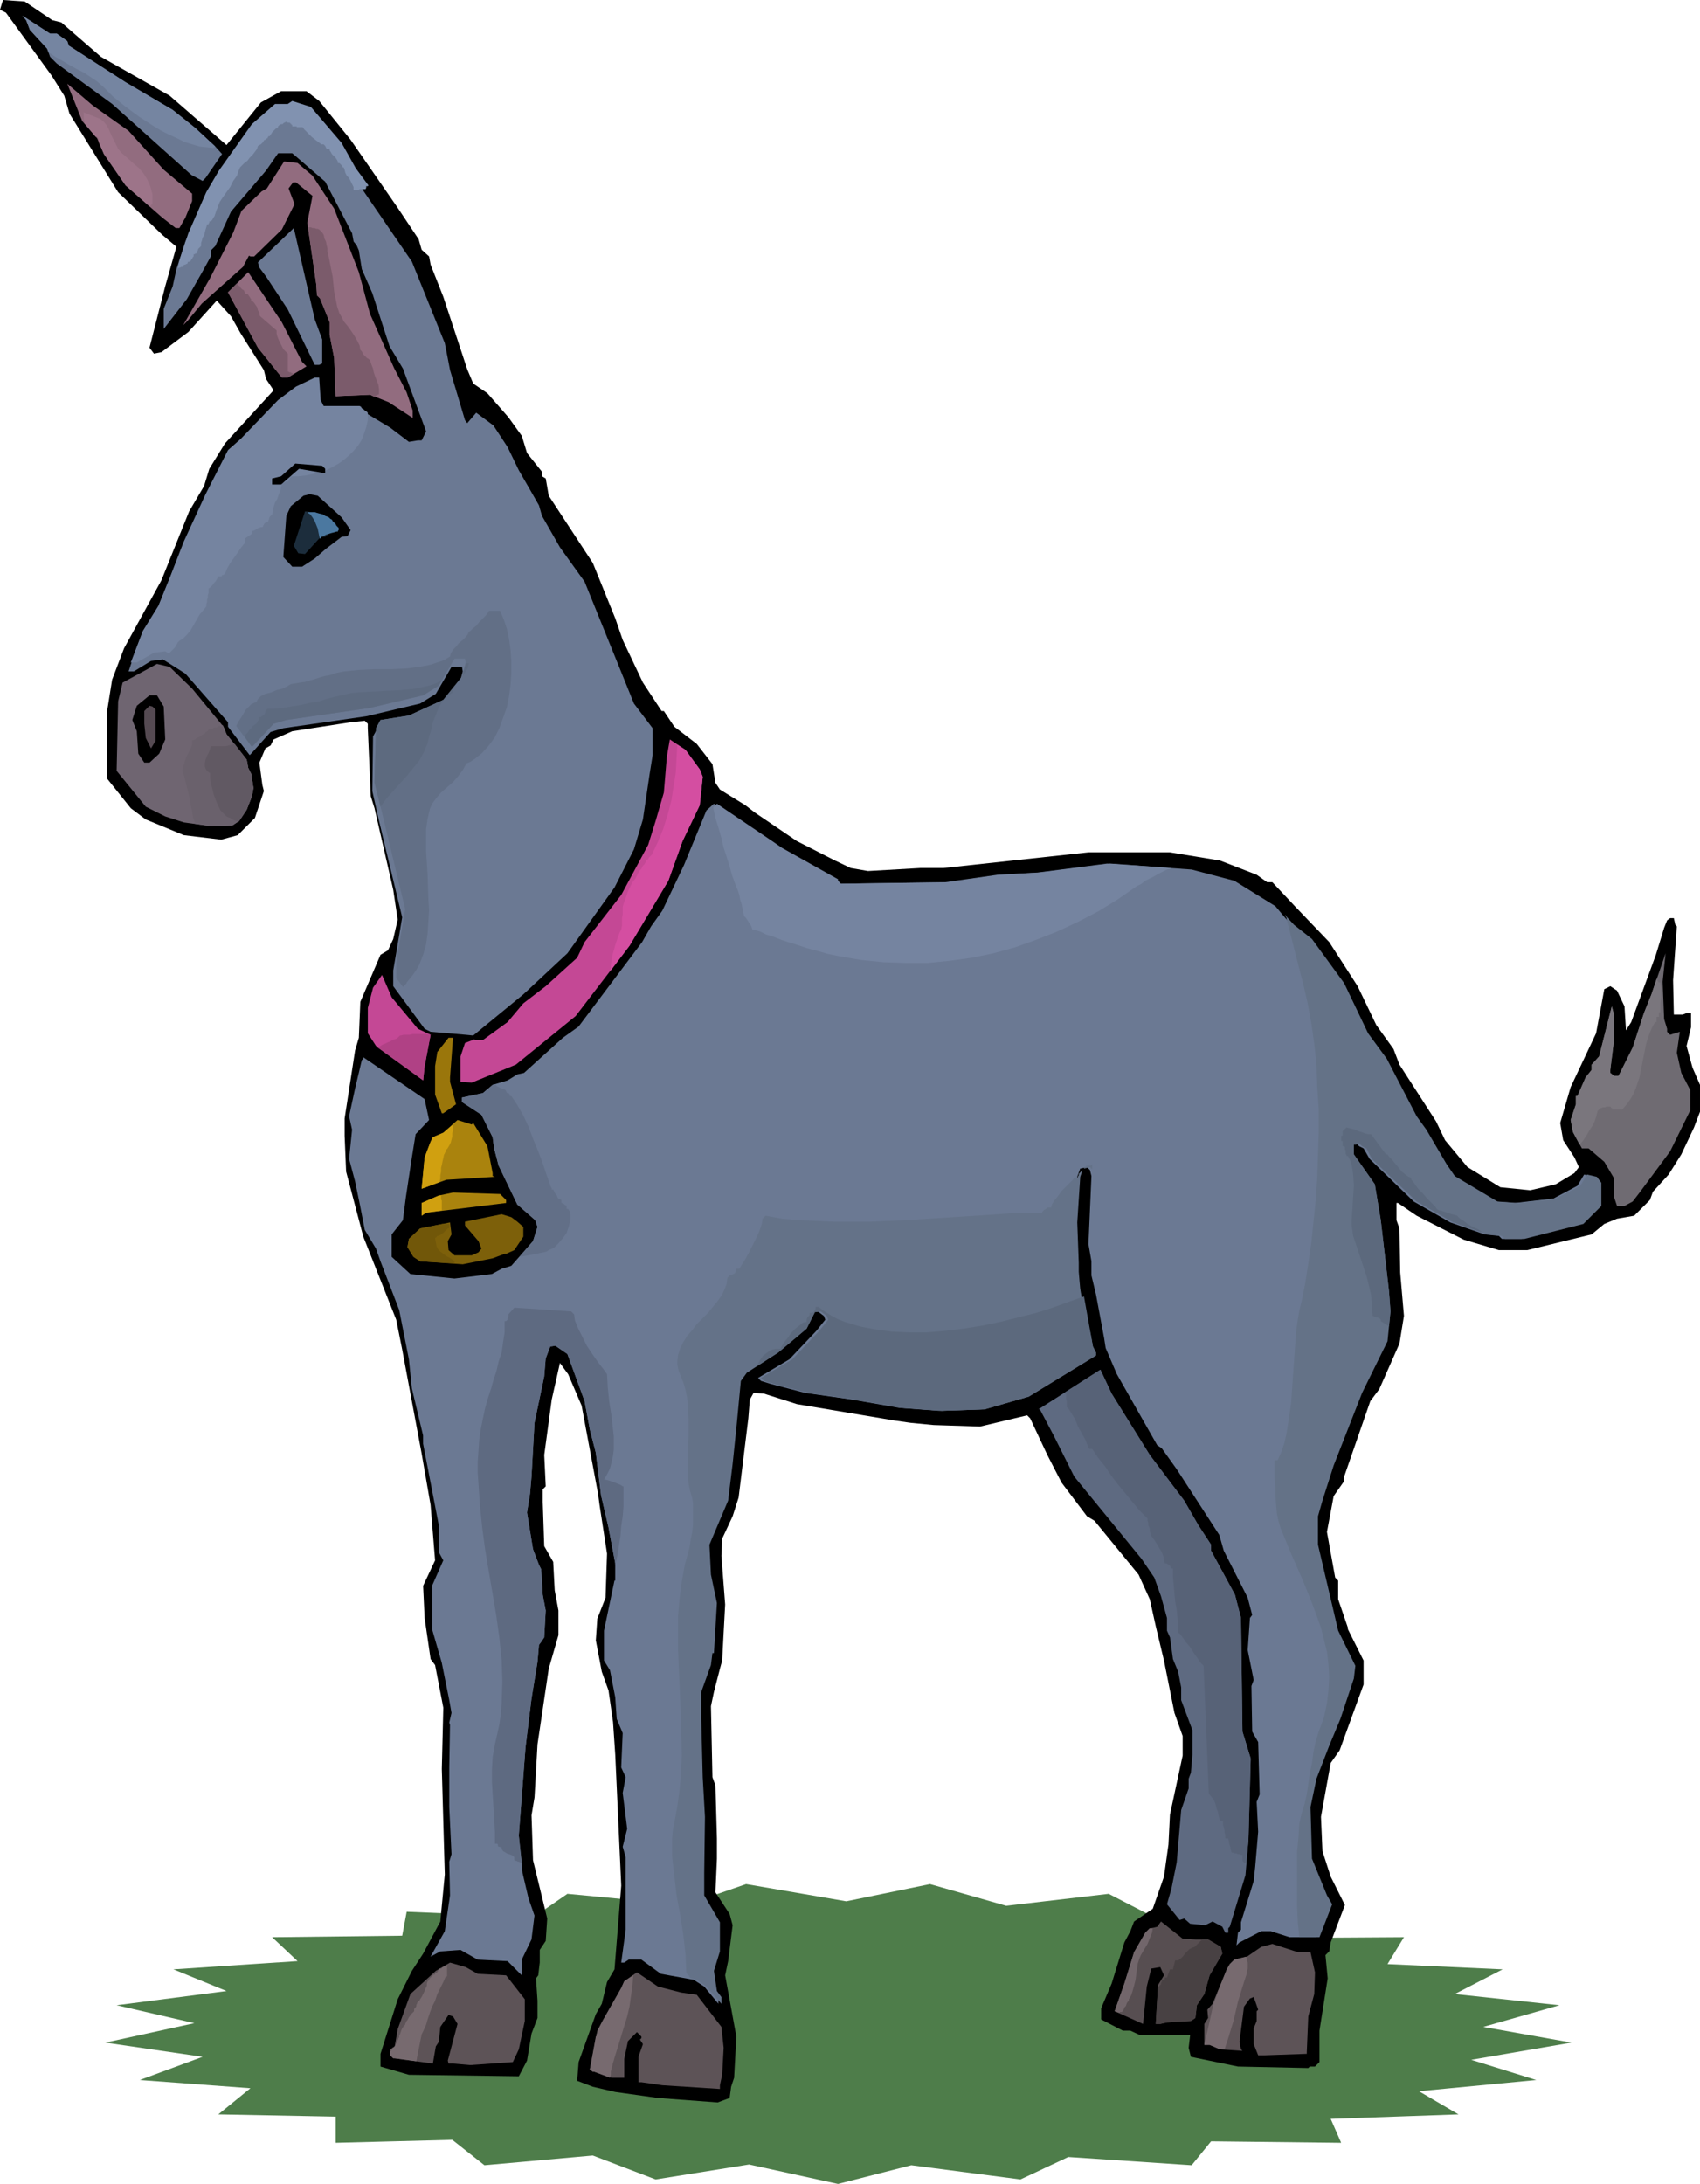 <svg xmlns="http://www.w3.org/2000/svg" width="727.2" height="9.729in" fill-rule="evenodd" stroke-linecap="round" preserveAspectRatio="none" viewBox="0 0 2274 2921"><style>.pen1{stroke:none}.brush2{fill:#000}.brush3{fill:#6b7993}.brush4{fill:#926c7f}.brush8{fill:#c44895}.brush13{fill:#5e6a81}.brush20{fill:#5c697d}.brush24{fill:#7b5b6b}</style><path d="m1132 2543 112-23 102 29 137-16 64 33 152-9 21 35 158-1-22 36 154 7-64 33 140 15-102 29 118 21-134 23 87 27-157 15 53 31-171 6 14 32-174-2-26 32-165-11-64 30-146-19-98 25-119-26-125 20-84-32-145 13-43-34-156 4v-35l-157-3 43-35-148-11 84-31-130-19 119-26-104-24 147-19-71-29 166-11-34-32 174-2 6-32 170 7 45-31 158 15 81-28 134 23z" class="pen1" style="fill:#4e7d4a"/><path d="m70 27 12 3 53 46 92 52 76 66 46-57 27-15h34l17 13 42 52 63 91 28 42 4 14 10 9 2 11 17 43 32 97 8 19 19 13 28 32 18 25 7 23 20 25v6l5 3 4 23 59 90 30 74 10 29 27 57 25 38h3l14 21 30 23 21 27 4 25 6 9 34 21 13 10 56 38 51 26 21 10 23 4 70-4h31l194-21h109l67 11 49 19 14 10h7l30 32 46 48 38 59 25 52 23 32 8 21 49 76 12 25 30 36 44 27 40 4 34-8 25-15 6-8-6-13-15-23-4-23 14-48 34-72 11-59 8-4 9 6 10 21 2 32 7-11 33-90 11-36 4-10 4-3h5l2 9 2 2-5 72 1 46h12l5-2h6v19l-6 25 8 29 10 23v36l-8 21-17 36-17 27-21 23-4 11-21 21-23 4-17 7-17 14-86 21h-38l-47-14-63-32-25-17h-2v23l4 11 1 59 5 58-6 37-27 61-12 16-35 101v6l-14 20-9 48 11 61 4 4v25l13 38v2l21 42v32l-32 88-12 17-13 72 2 46 11 34 19 38-19 50-2 12-5 5 3 31-11 70v42l-6 6h-7l-2 2-94-2-63-13-3-12 2-17h-67l-13-6h-10l-29-15v-15l14-33 17-55 8-15 5-13 25-17 15-43 6-43 2-40 17-79v-26l-11-31-14-70-11-46-8-36-15-33-59-72-10-6-34-45-19-37-23-49-4-4-63 15-62-2-31-3-21-3-131-22-44-14-14-1-5 9-2 25-13 106-8 25-14 30-1 23 5 65-4 75-3 11-8 31-4 19 2 95 4 11 2 71v27l-2 45 19 29 4 15-6 48-4 19 15 82-3 55-4 12-2 15-16 6-80-6-57-8-30-7-21-8 2-25 23-64 8-14 7-29 10-17 9-112-8-175-3-44-6-42-9-25-8-42 2-29 11-28 2-59-10-65-2-15-22-118-18-42-11-15-11 49-10 74 2 42-4 4v17l2 59 12 21 2 38 5 27v33l-13 45-15 101-4 71-4 24 2 60 19 78-2 30-8 12v17l-2 17-3 4 2 30v23l-8 21-6 36-11 21-147-2-38-11v-17l23-73 19-38 15-23 23-43 6-63-4-141 2-82-11-57-6-8-8-55-2-43 16-34-6-74-12-69-26-139-8-40-44-111-23-87-2-48v-23l14-91 5-17 2-48 27-63 10-6 7-15 6-26-6-40-25-109-5-16-4-91v-6l-4-4-19 2-78 12-25 11-4 8-7 4-8 19 4 30 2 8-12 36-23 23-22 6-50-6-51-21-20-15-32-40v-88l7-44 16-42 50-91 37-92 20-34 7-23 21-34 65-71-10-15-3-12-31-49-13-23-19-21-38 42-36 27-10 2-6-8 21-82 15-53-19-16-59-57-65-105-7-24-17-27L8 17l-8-4L4 0l29 2 37 25z" class="pen1 brush2"/><path d="m76 45 14 10 2 6 76 49 63 37 30 24 27 25 9 10-22 32-4 4-15-8-106-95-74-54-9-9-4-11-23-25-5-13-5-6 37 24h9z" class="pen1 brush3"/><path d="m172 175 47 52 38 32v10l-9 22-8 14h-5l-18-14-49-43-29-42-9-21-20-23-20-50 34 29 48 34z" class="pen1 brush4"/><path d="m454 202 19 34 17 25 61 89 44 109 7 36 20 67 3 4 12-14 23 17 19 29 15 31 15 26 12 21 4 14 24 42 33 46 47 116 19 47 25 33v36l-4 25-9 61-12 40-26 51-63 88-59 55-67 55-10-1-47-4-8-4-42-57v-21l12-71-6-25-25-104-9-40 1-73 6-11 38-6 46-21 25-31 5-18-1-6h-14l-21 36-21 13-72 17-111 16-17 5-26 29-2 2-29-38v-6l-57-65-30-19-16 2-23 14h-7l9-27 6-16 21-34 17-42 17-44 29-63 30-59 18-15 49-51 25-19 25-12h5l2 31 4 7h63l30 18 25 19 12-2h5l6-12-31-84-18-30-23-71-14-32-4-25-3-7-4-5-2-11-36-69-44-38h-19l-16 23-47 55-21 46-6 6v8l-11 20-21 37-31 40v-27l12-30 5-23 12-37 25-55 17-28 44-63 30-27h17l6-4 25 8 42 48z" class="pen1 brush3"/><path d="m418 235 29 44 33 85 15 56 32 72 17 33 8 24v10l-32-21-25-10-46 2-2-51-6-31v-17l-13-32-4-4-1-15-6-41-6-41 7-36-22-18h-4l-6 8 8 21-17 34-37 36h-5l-2-1-8 15-55 49-19 23-6 6 36-63 31-61 11-29 27-26 7-4 23-36 18 2 20 17z" class="pen1 brush4"/><path d="M431 454v32l-4 2h-6l-36-74-29-44-9-12-2-7 48-46 28 122 10 27z" class="pen1 brush3"/><path d="m404 484 6 6-25 15h-8l-32-40-40-74 27-27 45 67 27 53z" class="pen1 brush4"/><path d="m457 692 12 17-4 8-8 1-21 16-15 13-17 11h-13l-12-13 4-55 6-13 17-14 8-2 11 2 32 29z" class="pen1 brush2"/><path d="M439 698h5l4 3v6l-13 11h-6l-21 23-9-1-6-10 15-46 17 2 14 12z" class="pen1" style="fill:#1c2d3c"/><path d="m257 921 42 51 4 10 27 34 2 11 4 8 3 19-2 11-7 18-10 15-9 6-29 1-36-5-25-8-26-13-39-48 2-93 6-25 46-25 17 4 30 29z" class="pen1" style="fill:#6f6571"/><path d="m219 945 2 44-8 19-13 12h-7l-8-12-2-30-6-15 6-19 17-14h10l9 15z" class="pen1 brush2"/><path d="M208 949v42l-6 10-7-14-2-19v-17l7-7 4 1 4 4z" class="pen1" style="fill:#554a52"/><path d="m936 1029 4 10-4 38-23 48-19 53-52 87-72 94-80 65-59 24-15-1v-34l6-18 13-5v1h11l33-24 21-25 30-23 42-38 10-21 49-63 36-67 10-32 11-38 4-48 4-23 21 14 19 26z" class="pen1 brush8"/><path d="m1042 1134 75 42v2l4 4 143-2 70-10 54-3 93-12 113 8 57 15 55 34 21 25 25 19 42 59 32 67 25 34 40 77 13 18 27 46 11 16 57 34 27 2 52-6 32-17 9-15 14 3 5 8v31l-24 24-79 20h-26l-4-4-19-2-46-16-49-28-59-57-8-14-6-3-4-4-5 2h-2v13l28 40 8 48 12 95 1 27-4 40-34 69-38 97-15 47-6 21v38l27 115 23 47-2 17-18 54-15 36-17 44-8 38 3 69 19 49 7 12-17 44h-36l-25-8h-13l-29 15-4 4 2-17 4-4v-10l17-55 2-19 4-47-2-40 4-10-2-70-8-14-1-61 3-8-8-40 3-43 3-4-6-23-32-63-6-21-57-88-20-28-6-4-54-95-15-35-2-13-11-59-6-25v-19l-4-23 4-91-2-8-4-4-9 2-4 11-4 61 2 54 7 44 12 68 4 8v4l-90 55-59 17-57 2-53-4-63-11-63-9-46-12-13-4-4-4 42-25 36-38 12-15-2-5-8-6-8 1-11 22-38 32-42 27-8 11-5 63-6 48-6 49-25 59 2 40 8 38-4 67h-2l-2 16-13 36v36l2 78 3 53-1 75v30l21 36v39l-8 26 4 27 6 8v9l-19-23-14-9-44-8-26-19h-17l-6 4h-4l6-44v-97l-4-14 6-24-6-48 4-21-6-13 2-46-8-19-2-29-7-36-8-13v-40l14-67h1v-23l-9-48-10-43-7-57-8-31-7-38-23-63-16-11-7 1-6 16-2 24-13 62-4 72-2 23-4 25 8 49 8 21 3 6 2 34 4 21-2 36-4 6-3 4-2 23-8 49-8 65-9 118 5 50 8 34 8 23-4 32-13 27v21l-19-19-40-2-23-13-27 2-13 7 19-34 7-48-1-45 3-10-3-63v-53l1-57-1-3 3-13-3-17-10-50-13-45v-58l15-34-6-11v-36l-21-109v-11l-15-63-4-39-13-66-25-65-6-17-15-25-6-31-7-34-8-30 4-39-4-18 8-37 9-38 2-2v-2l82 56 6 28-18 19-5 31-8 53-4 31-15 19v30l25 23 59 6 50-6 13-7 13-4 29-33 6-19-3-9-24-21-25-52-6-23-2-15-15-30-26-17v-6l28-6 13-11 20-6 13-8 9-2 52-47 21-15 85-113 12-21 15-21 29-61 30-73 10-9 74 50 13 9z" class="pen1 brush3"/><path d="m2226 1363 4 13v4l4 4 13-4-4 28 6 27 12 23v27l-27 55-40 54-10 13-11 6h-10l-4-12v-25l-13-22-21-18h-9l-12-22-3-16 7-21v-11h2l11-25 8-10v-7l10-11 17-67 3 11v34l-5 40v4l5 4h6l19-38 15-46 10-25 19-55-4 38 2 50z" class="pen1" style="fill:#6f6b72"/><path d="m559 1376 17 8-8 42-2 19-63-46-11-17v-34l7-27 12-17 13 30 35 42z" class="pen1 brush8"/><path d="M602 1441v6l8 30-17 12h-2l-9-25v-38l3-19 15-19h6l-4 53z" class="pen1" style="fill:#9a760b"/><path d="m633 1502 19 31 7 36v4l3 1-65 4-33 12 4-42 8-21 3-6 14-6 19-17 19 6 2-2zm44 103v4l-107 13-6 4v-17l23-10 19-4 63 2 8 8z" class="pen1" style="fill:#aa830d"/><path d="m692 1634 8 7v13l-12 18-11 5h-2l-16 6-40 8-57-4-9-6-8-13 2-11 15-14 40-8 2 16-5 9 1 12 8 7h23l9-4 4-5-4-10-18-21v-5l49-10 13 4 8 6z" class="pen1" style="fill:#7d600a"/><path d="m1538 1946 46 61 19 33 17 26v8l32 59 8 31 2 152 11 36-3 109-4 47-21 69-2 2v6h-4l-4-8-13-7-10 5-20-2-8-7-6 2-17-21 6-21 7-35 6-70 10-29v-13l3-8 2-24v-33l-15-40v-17l-4-21-7-17-4-29-4-9v-17l-8-29-9-25-17-25-90-110-27-54-19-36h-2l83-53 15 32 51 82z" class="pen1 brush13"/><path d="M1599 2594h17l17 10 2 9-17 29-7 25-10 15-2 17-6 4-32 2-9 2h-6l3-52 8-13-5-11-12 2-6 24-5 50-38-17 13-37 13-42 15-26 6-6h2l8-2 5-7 29 23 17 1z" class="pen1" style="fill:#574e51"/><path d="m1753 2611 6 27-1 29-8 30-2 48v2l-57 2h-8l-6-15v-21l4-10v-13l2-2-6-17-5 2-8 11-6 47 2 10 2 2-30-2-14-6h-7v-28l5-8-1-11 7-8 19-46 4-7 6-6 17-4 19-13 15-4 34 11h17zm-1114 29 38 2 25 32v29l-8 38-8 17-57 4-23-2h-6l-1-4 13-49-6-10-6-2-11 16-2 20-4 6-4 23-51-7h-2l-4-4v-8l6-4 4-23 17-47 34-31 19-11 21 6 16 9zm272 25 21 3 33 43 3 28-2 36-3 14v5l-77-5-28-4h-4v-34l6-17-4-6 2-2v-2l-6-6-12 12-5 24v25h-17l-23-8h-2l-4-3 10-52 7-13 25-44 4-9 17-12 28 19 31 8z" class="pen1" style="fill:#5d5357"/><path d="m1567 1161-6 2-6 3-6 3-5 3-6 3-6 3-5 4-6 3-26 18-26 16-27 14-28 13-28 11-28 10-29 8-29 6-29 4-30 3h-29l-30-1-30-3-29-5-15-3-14-4-15-4-15-5-3-1-7-2-9-3-10-4-10-3-8-4-7-2-4-1v-1l-1-3-1-2-2-3-2-3-2-3-2-2-1-2-1-5-1-5-1-5-2-6-1-6-2-6-2-5-2-5-4-11-3-11-4-13-4-12-3-13-4-14-4-13-3-14 5-5 74 50 13 9 75 42v2l4 4 143-2 70-10 53-3 94-12 82 6zM226 874l2-2 2-2 2-2 2-2 1-2 2-3 1-2 2-2 5-3 5-5 5-6 4-7 4-7 4-7 5-6 4-5v-3l1-3v-3l1-3v-3l1-3v-6l2-1 1-1 2-2 2-3 2-2 2-3 1-2v-2h5l1-1v-1h2l1-1 2-3 2-5 4-7 5-7 5-7 4-6 4-5 2-2v-6l9-6v-4h2l2-1 3-2 2-1 3-1h2l1-1v-1l1-1v-1l1-1 1-1h1l1-1h1l1-1v-1l1-2v-1l1-2 1-1 1-1h1l1-6 1-5 2-6 3-5 2-6 2-5 1-5 1-5h2l1-1h1l1-1h3l1-1 3-6h10l9-1 10-2 9-2 9-3 8-4 9-5 7-5 7-6 6-6 6-7 5-8 3-8 3-9 2-9v-10l-1-1-1-1-2-1-1-1-1-1-2-1-1-2-2-1h-48l-4-8-2-30h-6l-25 12-24 18-50 52-17 15-30 59-29 63-17 44-17 42-21 34-6 16-10 26h8l23-13 15-2 5 3z" class="pen1" style="fill:#7584a0"/><path d="m433 625 2 2v6l-35-6-24 21h-12v-8l12-3 19-17 36 3 2 2z" class="pen1 brush2"/><path d="m316 971 3-6 4-6 3-5 3-5 4-4 3-3 4-2 3-1 1-2 1-2 2-2 2-2 6-3 8-2 7-3 8-2 6-3 5-3 6-1 6-1 7-1 7-2 7-2 6-2 7-2 6-1 9-3 10-2 10-1 10-1 22-1h22l21-1 21-3 10-2 9-3 9-3 8-5 1-4 3-5 4-4 4-5 5-4 4-4 3-4 1-3 2-1 3-3 5-4 4-5 5-5 4-4 3-4 1-2h15l5 12 4 12 3 14 2 15 1 15v15l-1 15-2 16-3 15-5 14-5 14-6 12-8 11-9 10-5 4-5 4-6 4-5 2-5 9-6 8-7 8-8 7-8 7-6 7-6 8-3 7-3 13-2 14v30l2 31 1 32 1 15-1 16-1 15-2 15-4 14-5 13-4 7-4 6-4 5-5 6v1l-1 1-1 1-1 1-1 1-1 1-9-12v-21l12-71-6-25-25-104-10-40 2-73 6-11 38-6 46-21 25-31 5-19-1-5h-14l-21 36-21 13-72 17-111 16-17 5-27 29-2 2-21-28z" class="pen1" style="fill:#626f86"/><path d="m509 1079 8-11 9-10 9-10 9-10 9-11 8-10 6-11 5-12 2-9 3-9 2-10 4-10 4-10 5-8 3-3 3-3 3-3 4-2 1-5 3-4 3-5 4-5 4-5 3-5 3-5 1-6h-3l-1 1-5 17-25 31-46 21-38 6-6 11-2 73 8 32zm82-169-8 4-9 3-9 2-9 2-19 2-20 1-19 1-19 1-9 1-9 2-9 2-8 2-8 2-9 3-12 2-13 3-13 2-12 2-10 1h-9l-3 3v2l-1 2-1 1-1 1-2 1-1 1h-2l-1 1v3l-1 1-1 2-1 2-2 1-1 1-2 1-1 2-1 1-2 2-1 1-1 2-1 1-2 2-1 2-1 1 10 14 2-2 27-29 17-5 111-16 72-17 21-13 4-7z" class="pen1" style="fill:#5d6a7f"/><path d="m924 2646-1-1-1-1v-1l-1-1-1-1-1-1-1-1v-1l-1-24-3-26-4-26-5-27-3-26-3-26v-24l1-11 2-10 4-22 3-22 2-23 1-23-1-46-2-48-1-23-1-24v-46l2-23 3-23 4-22 6-22 1-5 1-8 2-9 1-10v-28l-1-7-3-10-2-10-1-11v-32l1-21v-21l-1-20-1-10-2-10-3-10-4-10-2-5-1-4-1-5v-4l1-9 3-9 4-8 5-8 7-8 6-8 15-15 13-16 5-7 4-8 3-8 1-8 4-4h2l2-1 2-1 1-2v-1l1-2v-1h4l3-5 5-8 5-9 5-10 5-10 4-9 3-9 1-7 4-4 22 4 23 2 23 1 24 1h47l48-2 47-3 47-3 45-3 44-1v-1l1-1 2-2 2-1 1-1 2-1h4l1-4 3-5 5-6 5-7 6-6 5-5 4-4 2-3h4l1-1v-1l1-1v-2l1-1 2-2 1-1 1-1-3 9-4 61 2 54v12l1 12 1 11 2 12 3 12 2 13 4 12 3 12 3 16 4 8v4l-90 55-59 17-57 2-54-4-63-11-62-9-46-12-13-4-4-4 42-25 36-38 12-15-2-5-8-6-8 1-11 22-38 32-42 27-8 11-6 63-5 48-6 49-25 59 2 40 8 38-4 67h-2l-2 16-13 36v36l2 78 3 53-1 75v30l21 36v39l-8 26 4 27 6 8v9l-20-23-13-9-8-2zm526-1083v-1h1v-1h1v-1h1v-1h6l1-1 1-1v-2 9l-3-3-8 2z" class="pen1" style="fill:#647288"/><path d="m1013 1827 2-5 3-5 3-4 4-3 4-3 4-2 5-1h6l2-4 3-5 5-6 4-6 6-6 5-4 5-4 5-1v-3l1-3v-1h1l1-1 1-1v-3h3l2-1 1-1 1-2 1-1v-3h4l8 6 8 5 9 5 10 4 10 3 10 3 10 2 11 2 22 3 23 1h24l24-2 25-3 25-4 24-5 24-6 24-6 22-7 22-8 20-7 12 67 4 8v4l-90 55-59 17-57 2-54-4-63-11-62-9-46-12-13-4-4-4 42-25 36-38 12-15-2-5-8-6-8 1-11 22-38 32-28 18z" class="pen1 brush20"/><path d="M1719 1224h1v3h1v2l16 63 6 23 6 26 5 27 4 28 3 28 1 30 2 30v31l-1 30-1 30-2 30-3 29-3 29-4 27-4 26-5 25-3 12-2 12-2 14-1 13-2 28-2 28-2 29-4 27-2 13-3 13-4 12-5 11h-4v24l1 13v11l1 12 1 11 2 10 3 10 14 34 15 34 13 32 12 33 4 16 4 16 2 17 1 17-1 18-2 17-4 19-7 19-4 13-3 14-2 15-3 14-2 14-2 14-3 13-4 13-3 13-1 17-2 21v72l1 22 2 20h27l17-44-7-12-20-49-2-69 8-38 17-44 15-36 18-54 2-17-23-47-27-115v-38l6-21 15-47 38-97 34-69 4-40-2-27-11-95-8-48-28-40v-13h2l5-2 4 4 6 3 7 14 60 57 49 28 46 16 19 2 4 4h26l79-20 24-24v-31l-6-8-13-3-9 15-33 17-51 6-27-2-57-34-11-16-27-46-13-18-40-77-25-34-32-67-43-59-24-19-12-13z" class="pen1" style="fill:#647287"/><path d="m412 686 3 2 3 4 3 5 2 5 2 5 1 5 1 5 1 4v-1h1l1-2 3-1 3-2 4-1 3-1 4-1 3-1h2v-1l1-1v-3l-1-1-2-2-1-2-2-2-2-2-1-2-2-1-2-2-2-1-3-1-3-2-4-1-4-1-3-1h-9v1z" class="pen1" style="fill:#4b78a0"/><path d="m238 359 1-1h2l1-1h2l1-1v-1h1v-1h2l1-1h1l1-1v-1l1-1h2l1-1 1-2 1-1 1-2 1-1v-3h2v-1h2v-2l1-1 1-2v-1l1-1 1-1 1-1 1-1v-4l1-3 1-4 2-3 1-4 1-4 1-3 1-4h2v-1l1-1v-2h2l2-2 1-2 2-3 1-3 1-3 1-3 1-2 1-3 2-5 4-6 5-7 5-7 4-8 5-7 2-6 2-5 3-3 3-3 4-3 3-4 4-4 3-4 3-4 1-4h1l1-1 2-1 1-1 1-1 1-1 1-2 1-1h1l1-1 1-1h1v-1l1-1v-1h2l1-2 1-1 1-2 2-2 1-1 2-2 2-1 1-1v-1l1-1 1-1 2-1h2l1-1 1-1h1l1-1h2l1 1h3v1h1v1h1v1h1v2h6v1h8l2 3 3 3 3 3 4 4 5 4 4 3 4 3h3l2 2 2 4h4v2l2 3 1 2 3 3 2 2 2 3 1 2v2h2l1 1 1 1 1 1 1 1v1l1 1h1l1 3 1 4 2 4 3 3 2 4 2 4 2 4v4h7l1-1h8l1-2v-2h2l1-1-17-23-19-34-41-48-25-8-6 4h-17l-31 27-44 62-17 29-24 55-12 37-2 10z" class="pen1" style="fill:#8192b0"/><path fill="none" d="m392 279 7 3" style="stroke:#000;stroke-width:1;stroke-linejoin:round"/><path d="M412 304h4l2 1h3l2 1h2l2 1 1 1 3 3 2 3 1 5 2 4 1 5 1 4v5l1 3 2 10 2 10 2 10 1 10 1 10 2 10 2 10 3 9 3 5 3 6 5 6 5 7 4 6 4 7 3 6 1 6 2 2 1 2 1 2 2 2 1 1 2 2 2 1 2 2 2 6 2 5 1 5 2 6 2 5 2 5 1 6v7l-1 1h-1l-1 1h-1l-1 1-1 1-6-3-46 2-2-51-6-31v-17l-13-32-4-4-1-15-6-41-5-35z" class="pen1 brush24"/><path d="M298 971h-6v1h-1l-1 1h-3l-2 1-2 1h-3l-1 1-1 1v1h-1l-1 1h-1v1l-1 1-2 1-3 2-3 2-3 1-2 2-2 1h-2v6l-2 5-3 6-3 6-2 6-2 6-1 6 2 6 2 8 2 8 2 8 2 8 1 8 2 8 1 8 3 8v1l21 3 29-1 9-6 10-15 7-18 2-11-3-19-4-8-2-11-27-34-4-10-1-2h-2v1h-1l1 1h1l1-1z" class="pen1" style="fill:#6a616c"/><path d="m314 995-4 1-4 1-4 1h-20l-1 4-2 5-2 4-2 5-1 5v4l1 3 1 2 2 2 3 2v6l1 7 2 8 2 8 3 8 3 7 3 6 4 4 2 2 2 2 2 1 3 1 2 2 3 1 3 1 3 1 1-1 10-15 7-18 2-11-3-19-4-8-2-11-16-21z" class="pen1" style="fill:#615963"/><path d="m906 996-1 18-1 19-3 19-3 19-5 19-6 19-7 17-8 17-1 1-1 1-1 1-1 1-1 2-1 1-1 1h-1v2l-1 1-1 2-2 2-1 2-1 2-2 2-1 1-2 4-3 6-4 5-3 6-3 6-2 6-2 6-2 5-1 4v10l-1 5v10l-1 5-2 4-2 5-2 6-2 6-2 7-2 7-1 7-1 7v6l25-33 52-87 19-53 23-48 4-38-4-10-19-26-11-7z" class="pen1" style="fill:#d44ea1"/><path d="M569 1383h-17l-4 1h-8l-4 1h-1l-1 1-1 1-1 1-1 1-3 1-3 1-3 2-3 1-4 2-3 1-3 2-4 2 61 44 2-19 8-42-3-1h-4z" class="pen1" style="fill:#b04185"/><path d="M606 1504v8l-1 4v4l-1 4-1 4-2 4-3 5h-1v1l-1 1v2l-1 1v1l-1 1-1 5-1 4-1 5-1 4v5l-1 5v4l-1 5-24 9 4-42 8-21 3-6 14-6 13-11zm-16 95v5l1 2v13l-21 3-6 4v-17l23-10h3z" class="pen1" style="fill:#d0a010"/><path d="M592 1637h9v5l-1 1h-1l-1 1-2 2-1 1-1 1-1 1h-1v1h-1l-1 1-1 1h-1l-2 1h-1l-1 1v1h-1l-1 1 1 6 1 5 2 4 3 3 4 3 4 3 4 2 6 4v1h1v3h1l-47-3-9-6-8-13 2-11 15-14 30-6z" class="pen1" style="fill:#715709"/><path d="M598 2628v15l-1 1h-1l-3 7-4 8-4 8-3 9-4 8-3 8-3 9-2 7-4 9-2 4-1 5-1 5-1 5-1 5-1 5-1 5-1 6-29-4h-2l-4-4v-5l1-1 1-1v-1h1v-2h1l2-2 1-2 1-2 1-1v-2l1-1 1-2v-1l1-1v-2l1-2 1-3 1-3 1-2 2-3 1-1 1-1v-1l1-2 1-2 1-1 1-2 1-2 1-1 1-2 1-1 1-1 1-1 1-1 1-1v-3l1-1 1-1 1-2v-2l1-1v-1l1-2 1-1h1l1-2 2-3 2-4 2-4 1-3 2-4v-3l1-3 1-1 1-1 1-2 1-1 2-2 1-1 1-1h2v-2h2l1-1v-1h1v-2h1v-1l1-1h3v-1l7-4zm204 83-1 2-1 2v1l-1 2v1l-1 2v2l-1 1-8 44 4 3h2l21 8 1-4v-4l1-4 1-4 1-4 1-3 1-4 1-3 4-13 4-13 4-13 4-13 3-13 2-14 2-14 1-14-12 8-4 9-25 44-4 8zm827-47-3 9-3 8-2 9-2 9-2 9-2 9-2 8-2 9v1h7l14 6h6l4-12 4-13 4-13 3-13 3-13 4-13 4-13 4-12v-3l1-3v-8l-1-2v-3l-1-3-16 4-6 6-4 7-12 30z" class="pen1" style="fill:#776a6f"/><path d="M1497 2692h1v-1h3l1-2 1-1 1-3 2-2 1-3 1-2 1-1 1-1v-2l3-5 2-6 2-7 2-8 1-8 1-7 1-7 2-6 2-5 3-5 3-5 3-5 2-5 2-5 2-5 1-6h-4l-6 6-15 26-13 42-13 37 6 2z" class="pen1" style="fill:#72666b"/><path d="m808 1979 4-7 4-8 2-8 2-9 1-8v-18l-1-9-2-18-3-19-2-19-1-18-5-7-7-9-7-10-8-12-6-12-6-12-4-10-1-8-4-4-76-5-8 9v4l-1 1v2l-1 1-1 1h-2v15l-2 13-2 14-4 12-3 13-4 12-3 11-4 12-4 14-3 14-3 15-2 14-1 15-1 14v15l1 14 2 30 3 29 4 30 5 30 5 29 5 30 4 29 3 29 1 29-1 29-1 14-2 14-3 14-3 13-3 17-1 17v16l1 17 1 16 1 17 1 17v16h3l1 1v2l1 1h1l3 1v2l2 3 2 1 3 2 3 1 3 1 2 1 2 2v4h1l1 1h1l2 1h1l2 1h2l-4-36 9-118 8-65 8-49 2-23 3-4 4-6 2-36-4-21-2-34-3-6-8-21-8-49 4-25 2-23 4-72 13-62 2-24 6-16 7-1 16 11 23 63 7 38 8 31 7 57 10 43 9 48v2l3-13 2-13 2-13 1-13 2-13 1-13v-27h-1l-3-2-5-2-5-2-6-2-4-1h-2z" class="pen1 brush13"/><path d="m2113 1531 5-6 4-6 4-7 4-6 3-6 2-6 1-4 1-4 2-2 2-2h1l2-1h3l2-1h5l1 1v1h1l1 1v1h13l6-7 5-7 4-7 3-7 5-15 3-15 3-15 3-15 2-7 3-8 3-7 4-7h2v-7h3v-6h2v-13l1-7v-13l-1-5v-2h-2l-1-1v-1h-1v-2l-1-1-7 21-10 25-15 46-19 38h-6l-5-4v-4l5-40v-34l-3-11-17 67-10 11v7l-8 10-11 25h-2v11l-7 21 3 16 9 17z" class="pen1" style="fill:#7a767d"/><path d="m1858 1774-11-7v-2l-2-2h-1l-1-1h-3l-1-1h-1l-1-1h-1l-1-14-1-14-3-13-3-12-4-12-4-12-4-12-4-12-2-6-1-7-1-7v-7l1-15 1-16 1-15-1-15-1-7-1-6-2-6-3-6h-2v-1l-1-2v-4l-1-2v-3l-1-1h-2v-7h-2v-7h2v-6l2-2 3-3 4 1 4 1 4 1 4 2 4 1 5 2 4 1h4l20 27h2l2 3 4 4 4 5 5 6 4 5 5 4 4 3 3 1 1 3 4 5 5 7 6 6 6 7 6 6 5 5 2 3 3 2h2l3 1 3 1 3 1 3 1 3 1 4 1 3 1 1 1 3 3 5 3 5 4 7 4 7 3 6 4 6 3-45-16-49-28-60-57-7-14-6-3-4-4-5 2h-2v13l28 40 8 48 11 95 2 27-2 20z" class="pen1 brush20"/><path d="m65 70 9 6 9 5 10 6 9 5 10 5 9 6 9 6 8 7 13 13 16 13 19 14 20 13 10 6 10 5 11 5 10 5 10 3 10 3 10 1 9 1v-1h1v-1h1l-27-25-30-24-63-37-76-49-2-6-14-10h-9L30 21l5 6 5 13 23 25 2 5z" class="pen1" style="fill:#7585a1"/><path d="m661 1450 2 1 2 2 2 1 2 1 2 1h1l2 1h1l1 1 1 1v1l1 1v1h2l1 1 1 1v2h2l8 12 8 14 7 15 6 16 7 17 6 16 5 15 5 14v1l1 1v1l1 1v2h2l1 2 1 2 1 2 2 2 1 3 1 1 2 1 2 1v4h1l1 1h1l1 1 1 1h1l1 1v4h2l2 3 1 4v8l-2 8-3 9-5 7-6 7-6 6-7 3-3 2-4 1-5 1-5 1-5 1-5 1-6 1-6 1 18-21 6-19-3-9-24-21-25-52-6-23-2-15-15-30-26-17v-6l28-6 13-11 2-1z" class="pen1" style="fill:#626f87"/><path d="m318 380 1 2 2 1 1 2 2 2 2 1 1 2 1 2 1 1h2v1h1l1 2 1 1 1 2 1 1v3h2l2 2 2 3 2 3 1 4 2 3v3l1 2 22 19v4l1 4 2 5 2 4 2 4 2 4 3 3 3 3v24h1l1 1h2l1 1h1l1 1h1l-8 5h-8l-32-40-40-74 12-12v1h1v1-1z" class="pen1 brush24"/><path d="m111 150 23 9 5 4 4 5 3 6 3 7 3 6 3 6 3 6 4 5 8 7 9 8 7 6 6 7 5 8 4 9 3 11v13h-1v1h-1v1h-1v1h-1l-32-28-29-42-7-16v-5l-2-2h-2l-15-18v-3l-1-2v-9l-1-1z" class="pen1" style="fill:#9d7489"/><path d="m1608 2594-10 10-3 1-4 2-3 3-3 3-2 3-3 3-4 3h-4l-3 12h-4l-4 11h-3v2l-1 1h-3v3l-1 1v2l-1 1-1 1-1 1-1 1-3 49h6l9-2 32-2 6-4 2-17 10-15 7-25 17-29-2-9-17-10h-8z" class="pen1" style="fill:#484143"/><path d="m1425 1862 1 3v6l1 3v8l3 3 3 5 5 8 4 10 5 9 5 9 3 8 2 4h4l8 12 9 11 8 12 9 12 10 12 9 11 10 12 11 11v3l1 3v3l1 2 1 3v3l1 3v2l3 4 3 4 3 5 3 5 3 5 2 5 1 5 1 5h2l2 1 1 1 2 1 1 2v1l2 1h1v11l1 11 1 11 1 11 2 11 1 10 1 11v10l2 1 4 5 4 6 6 7 5 8 5 7 4 6 4 4 7 171 4 5 3 4 2 5 1 5 2 5 1 5 1 4 1 4h4v5l1 3 1 4v3l1 3v5h4v1l1 3v2l1 3 1 3v2l1 3v1l1 1h2l2 1h2l2 1h2l2 1h2v8l3 3h2l3-31 3-109-11-36-2-152-8-31-32-59v-8l-17-26-19-33-46-61-51-82-15-32-47 30z" class="pen1" style="fill:#576277"/></svg>
